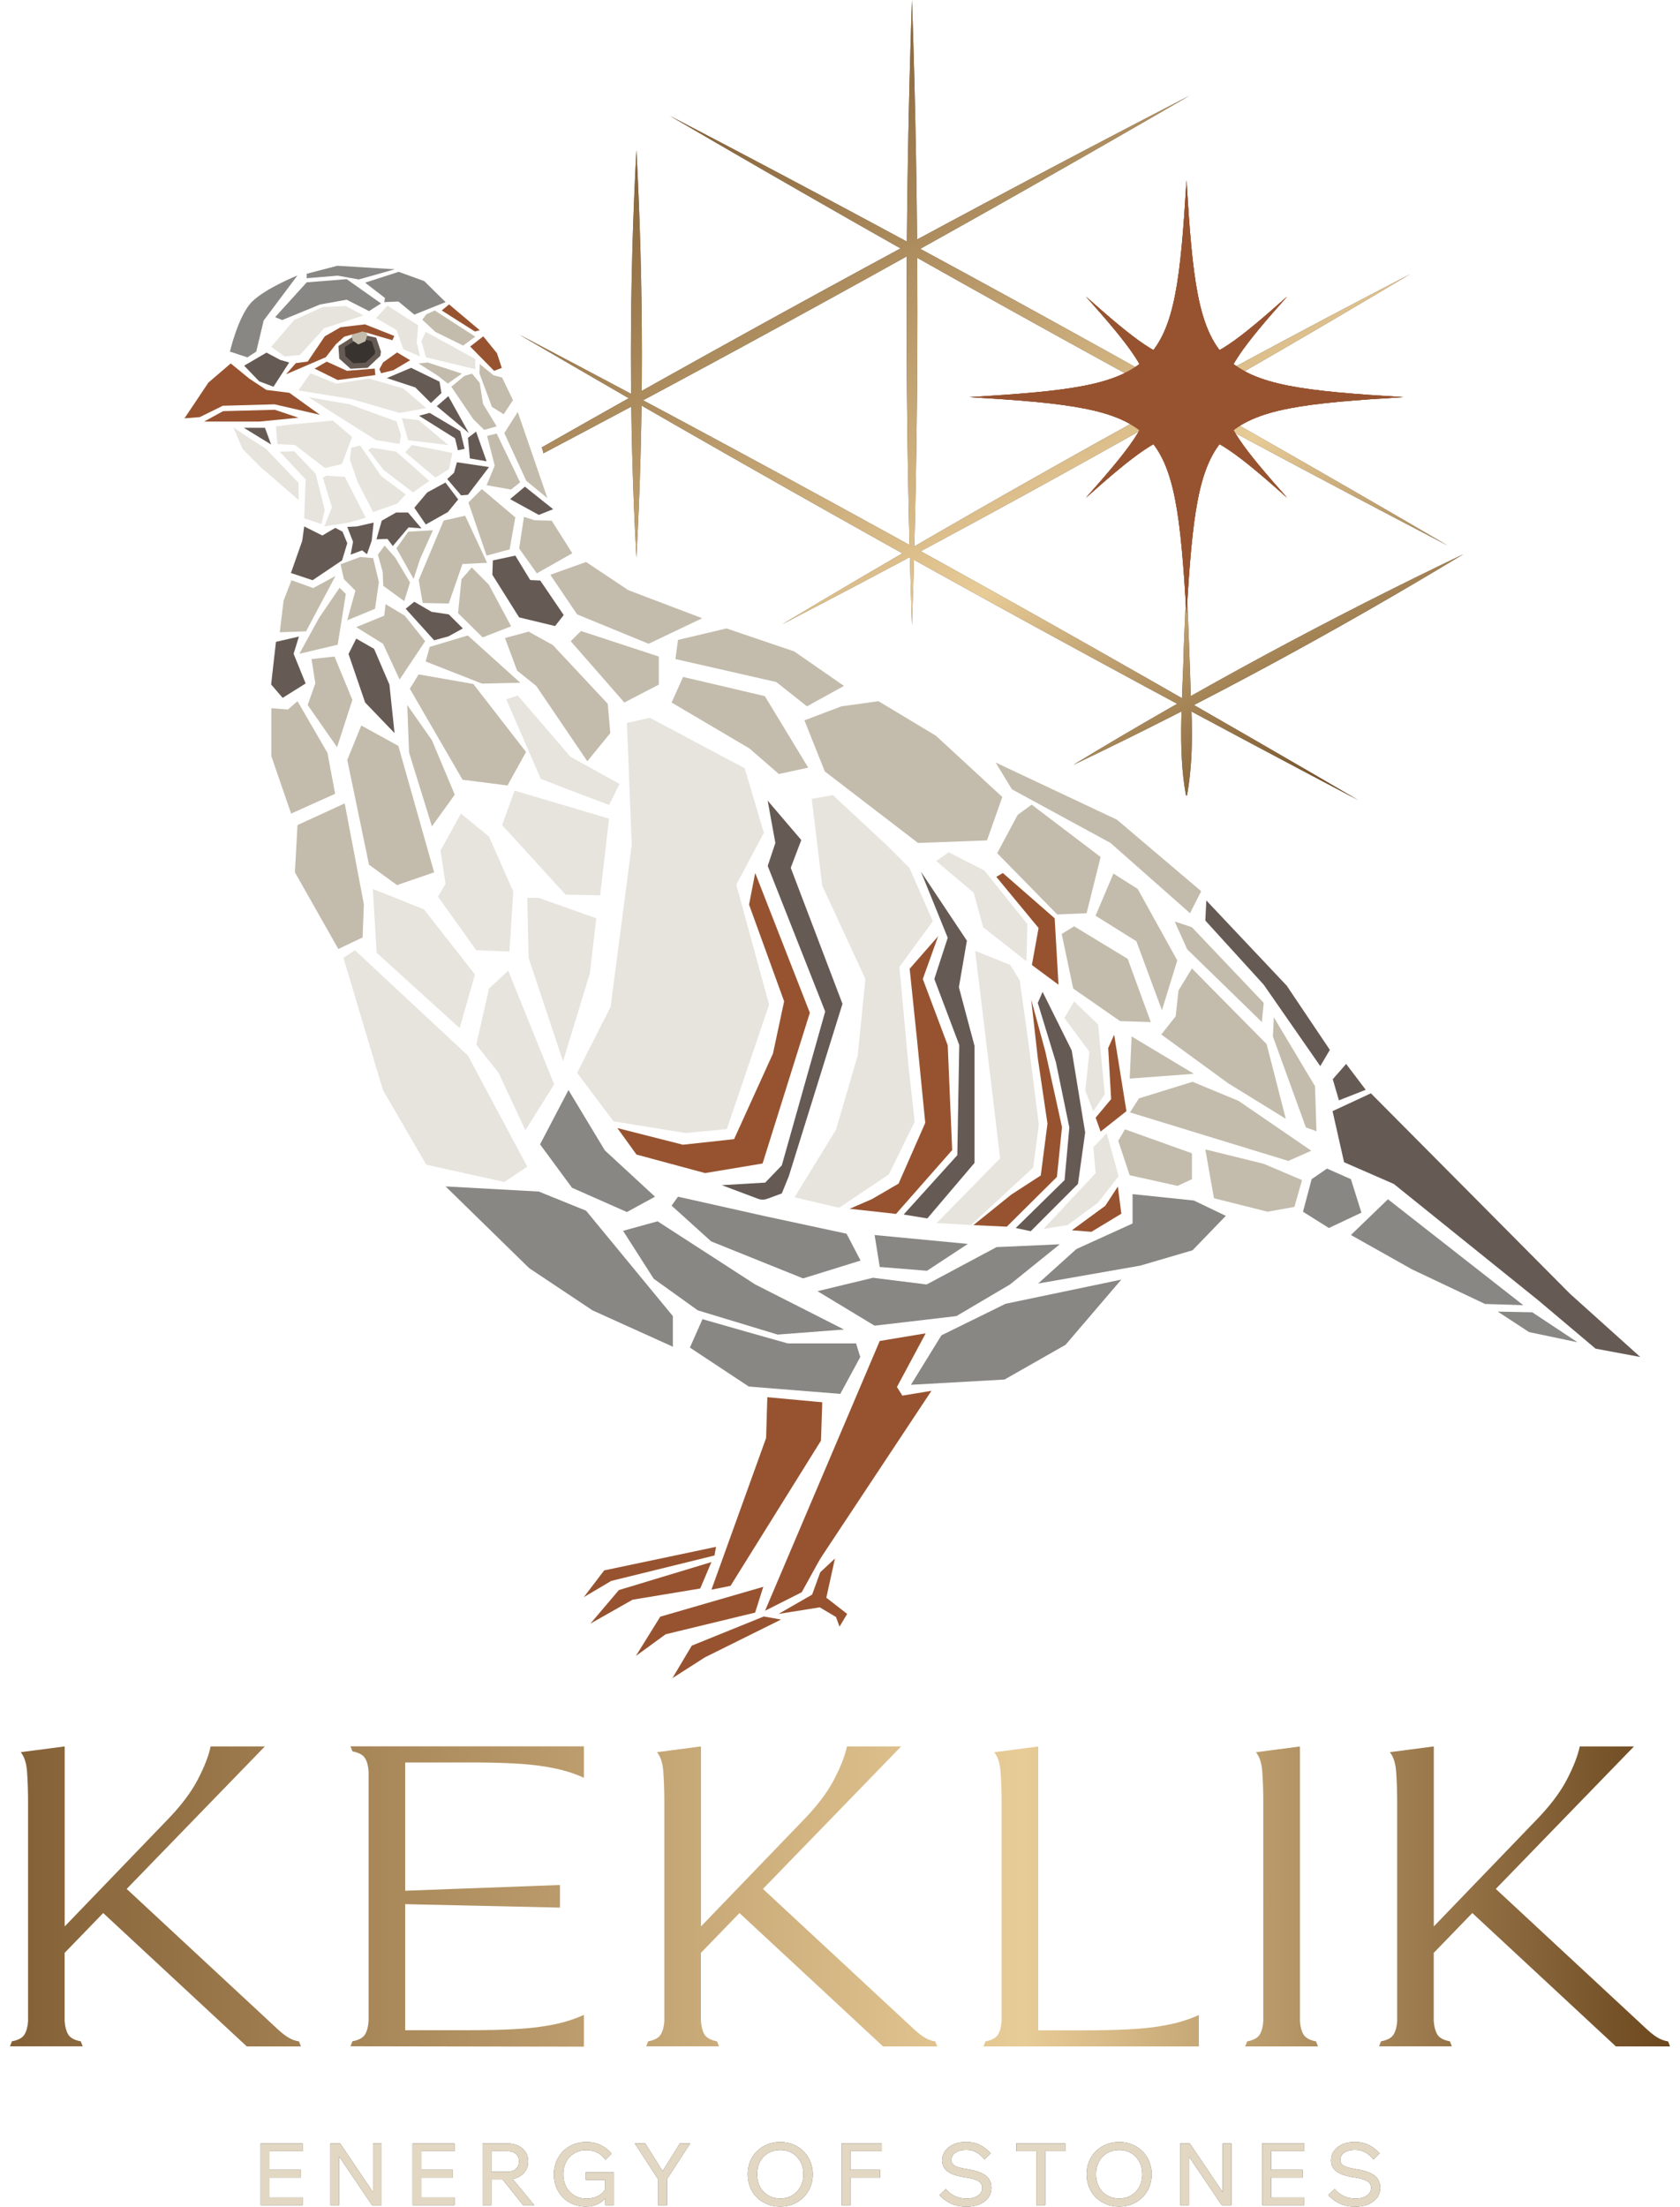 <svg width="134" height="176" viewBox="0 0 134 176" fill="none" xmlns="http://www.w3.org/2000/svg">
<path d="M24.137 175.88H20.786V170.951H24.137V171.565H21.495V175.266H24.137V175.88ZM24.007 173.673H21.43V173.058H24.007V173.673Z" fill="#38332F"/>
<path d="M27.054 175.88H26.359V170.951H27.123L29.97 175.166H29.75V170.951H30.445V175.88H29.68L26.824 171.665H27.054V175.88Z" fill="#38332F"/>
<path d="M36.253 175.88H32.902V170.951H36.253V171.565H33.611V175.266H36.253V175.88ZM36.118 173.673H33.541V173.058H36.118V173.673Z" fill="#38332F"/>
<path d="M39.194 175.88H38.485V170.951H40.438C40.773 170.951 41.067 171.011 41.322 171.131C41.577 171.251 41.772 171.42 41.916 171.635C42.061 171.85 42.131 172.1 42.131 172.384C42.131 172.669 42.061 172.929 41.916 173.143C41.772 173.358 41.577 173.528 41.322 173.648C41.067 173.768 40.773 173.828 40.438 173.828H39.13V173.213H40.438C40.738 173.213 40.972 173.138 41.142 172.994C41.312 172.849 41.397 172.644 41.397 172.384C41.397 172.125 41.312 171.93 41.142 171.785C40.972 171.64 40.738 171.565 40.438 171.565H39.194V175.88ZM42.615 175.88H41.727L39.899 173.583H40.718L42.615 175.88Z" fill="#38332F"/>
<path d="M48.948 175.88H48.279V175.176L48.364 175.206C48.199 175.456 47.974 175.646 47.685 175.786C47.395 175.925 47.075 175.99 46.721 175.99C46.366 175.99 46.022 175.925 45.712 175.801C45.402 175.676 45.133 175.496 44.903 175.261C44.673 175.031 44.493 174.757 44.368 174.442C44.244 174.127 44.179 173.783 44.179 173.413C44.179 173.044 44.244 172.704 44.373 172.395C44.503 172.08 44.683 171.81 44.913 171.575C45.143 171.341 45.417 171.161 45.732 171.036C46.047 170.906 46.386 170.841 46.756 170.841C47.19 170.841 47.58 170.926 47.924 171.091C48.269 171.261 48.554 171.486 48.778 171.77L48.289 172.255C48.124 172.015 47.914 171.825 47.655 171.69C47.395 171.55 47.1 171.486 46.756 171.486C46.411 171.486 46.092 171.57 45.812 171.735C45.532 171.905 45.312 172.13 45.158 172.419C45.003 172.709 44.923 173.039 44.923 173.413C44.923 173.788 45.003 174.117 45.163 174.412C45.322 174.707 45.542 174.937 45.822 175.106C46.102 175.276 46.426 175.356 46.786 175.356C47.145 175.356 47.465 175.276 47.74 175.121C48.019 174.966 48.214 174.752 48.334 174.487L48.274 174.747V173.853H46.721V173.254H48.948V175.88Z" fill="#38332F"/>
<path d="M53.203 175.88H52.484V173.793L50.631 170.951H51.465L52.939 173.308H52.759L54.232 170.951H55.051L53.198 173.798V175.88H53.203Z" fill="#38332F"/>
<path d="M62.233 175.99C61.858 175.99 61.508 175.925 61.194 175.796C60.879 175.666 60.605 175.486 60.37 175.256C60.135 175.026 59.955 174.752 59.83 174.437C59.706 174.122 59.641 173.783 59.641 173.413C59.641 173.044 59.706 172.704 59.83 172.395C59.955 172.08 60.135 171.81 60.37 171.575C60.605 171.346 60.879 171.161 61.194 171.036C61.508 170.906 61.853 170.841 62.233 170.841C62.612 170.841 62.947 170.906 63.261 171.036C63.576 171.166 63.851 171.346 64.085 171.575C64.32 171.805 64.5 172.08 64.63 172.395C64.76 172.709 64.825 173.049 64.825 173.413C64.825 173.778 64.76 174.122 64.63 174.437C64.5 174.752 64.32 175.026 64.085 175.256C63.851 175.486 63.576 175.671 63.261 175.796C62.947 175.925 62.602 175.99 62.233 175.99ZM62.233 175.346C62.597 175.346 62.917 175.261 63.191 175.096C63.466 174.932 63.686 174.702 63.841 174.412C64.001 174.122 64.081 173.788 64.081 173.408C64.081 173.029 64.001 172.699 63.841 172.409C63.681 172.12 63.466 171.89 63.191 171.725C62.917 171.56 62.597 171.476 62.233 171.476C61.868 171.476 61.553 171.56 61.274 171.725C60.994 171.89 60.774 172.12 60.62 172.409C60.465 172.699 60.385 173.034 60.385 173.408C60.385 173.783 60.465 174.117 60.62 174.412C60.774 174.702 60.994 174.932 61.274 175.096C61.553 175.261 61.873 175.346 62.233 175.346Z" fill="#38332F"/>
<path d="M67.826 175.88H67.117V170.951H70.328V171.565H67.826V175.88ZM70.198 173.673H67.756V173.058H70.198V173.673Z" fill="#38332F"/>
<path d="M74.942 175.071L75.437 174.587C75.572 174.741 75.722 174.881 75.896 174.996C76.071 175.111 76.256 175.201 76.461 175.261C76.66 175.321 76.875 175.351 77.1 175.351C77.35 175.351 77.564 175.316 77.749 175.246C77.934 175.176 78.079 175.076 78.189 174.951C78.294 174.821 78.349 174.671 78.349 174.502C78.349 174.277 78.249 174.097 78.054 173.967C77.854 173.837 77.51 173.733 77.02 173.663C76.576 173.598 76.216 173.508 75.941 173.388C75.667 173.268 75.467 173.118 75.342 172.943C75.217 172.769 75.152 172.554 75.152 172.304C75.152 172.015 75.232 171.76 75.397 171.54C75.562 171.32 75.781 171.146 76.066 171.021C76.351 170.896 76.675 170.836 77.04 170.836C77.469 170.836 77.844 170.916 78.169 171.081C78.493 171.245 78.778 171.465 79.023 171.745L78.528 172.229C78.344 171.995 78.134 171.81 77.894 171.67C77.654 171.53 77.375 171.465 77.045 171.465C76.715 171.465 76.426 171.54 76.211 171.685C75.996 171.83 75.886 172.03 75.886 172.279C75.886 172.409 75.926 172.519 76.006 172.609C76.086 172.699 76.221 172.774 76.406 172.839C76.591 172.899 76.84 172.958 77.145 173.008C77.604 173.078 77.974 173.173 78.259 173.303C78.543 173.428 78.748 173.593 78.878 173.788C79.008 173.982 79.073 174.217 79.073 174.487C79.073 174.791 78.988 175.056 78.823 175.281C78.653 175.505 78.423 175.68 78.124 175.81C77.824 175.935 77.48 176 77.09 176C76.63 176 76.221 175.92 75.861 175.755C75.502 175.59 75.197 175.366 74.938 175.081L74.942 175.071Z" fill="#38332F"/>
<path d="M84.971 171.57H81.061V170.951H84.971V171.57ZM83.368 175.88H82.659V171.5H83.368V175.88Z" fill="#38332F"/>
<path d="M89.266 175.99C88.892 175.99 88.542 175.925 88.228 175.796C87.913 175.666 87.638 175.486 87.403 175.256C87.169 175.026 86.989 174.752 86.864 174.437C86.739 174.122 86.674 173.783 86.674 173.413C86.674 173.044 86.739 172.704 86.864 172.395C86.989 172.08 87.169 171.81 87.403 171.575C87.638 171.346 87.913 171.161 88.228 171.036C88.542 170.906 88.887 170.841 89.266 170.841C89.646 170.841 89.981 170.906 90.295 171.036C90.61 171.166 90.884 171.346 91.119 171.575C91.354 171.805 91.534 172.08 91.663 172.395C91.793 172.709 91.858 173.049 91.858 173.413C91.858 173.778 91.793 174.122 91.663 174.437C91.534 174.752 91.354 175.026 91.119 175.256C90.884 175.486 90.61 175.671 90.295 175.796C89.981 175.925 89.636 175.99 89.266 175.99ZM89.266 175.346C89.631 175.346 89.951 175.261 90.225 175.096C90.5 174.932 90.72 174.702 90.874 174.412C91.034 174.122 91.114 173.788 91.114 173.408C91.114 173.029 91.034 172.699 90.874 172.409C90.715 172.12 90.5 171.89 90.225 171.725C89.951 171.56 89.631 171.476 89.266 171.476C88.902 171.476 88.587 171.56 88.307 171.725C88.028 171.89 87.808 172.12 87.653 172.409C87.498 172.699 87.418 173.034 87.418 173.408C87.418 173.783 87.498 174.117 87.653 174.412C87.808 174.702 88.028 174.932 88.307 175.096C88.587 175.261 88.907 175.346 89.266 175.346Z" fill="#38332F"/>
<path d="M94.829 175.88H94.135V170.951H94.899L97.746 175.166H97.526V170.951H98.221V175.88H97.456L94.6 171.665H94.829V175.88Z" fill="#38332F"/>
<path d="M104.029 175.88H100.678V170.951H104.029V171.565H101.387V175.266H104.029V175.88ZM103.899 173.673H101.322V173.058H103.899V173.673Z" fill="#38332F"/>
<path d="M105.957 175.071L106.451 174.587C106.586 174.741 106.736 174.881 106.911 174.996C107.085 175.111 107.27 175.201 107.475 175.261C107.675 175.321 107.889 175.351 108.114 175.351C108.364 175.351 108.579 175.316 108.763 175.246C108.948 175.176 109.093 175.076 109.203 174.951C109.308 174.821 109.363 174.671 109.363 174.502C109.363 174.277 109.263 174.097 109.068 173.967C108.868 173.837 108.524 173.733 108.034 173.663C107.59 173.598 107.23 173.508 106.955 173.388C106.681 173.268 106.481 173.118 106.356 172.943C106.231 172.769 106.166 172.554 106.166 172.304C106.166 172.015 106.246 171.76 106.411 171.54C106.576 171.32 106.796 171.146 107.08 171.021C107.365 170.896 107.69 170.836 108.054 170.836C108.484 170.836 108.858 170.916 109.183 171.081C109.507 171.245 109.792 171.465 110.037 171.745L109.542 172.229C109.358 171.995 109.148 171.81 108.908 171.67C108.668 171.53 108.389 171.465 108.059 171.465C107.73 171.465 107.44 171.54 107.225 171.685C107.01 171.83 106.901 172.03 106.901 172.279C106.901 172.409 106.94 172.519 107.02 172.609C107.1 172.699 107.235 172.774 107.42 172.839C107.605 172.899 107.854 172.958 108.159 173.008C108.619 173.078 108.988 173.173 109.273 173.303C109.557 173.428 109.762 173.593 109.892 173.788C110.022 173.982 110.087 174.217 110.087 174.487C110.087 174.791 110.002 175.056 109.837 175.281C109.667 175.505 109.438 175.68 109.138 175.81C108.838 175.935 108.494 176 108.104 176C107.645 176 107.235 175.92 106.876 175.755C106.516 175.59 106.211 175.366 105.952 175.081L105.957 175.071Z" fill="#38332F"/>
<path d="M24.137 175.88H20.786V170.951H24.137V171.565H21.495V175.266H24.137V175.88ZM24.007 173.673H21.43V173.058H24.007V173.673Z" fill="#E2D7C2"/>
<path d="M27.054 175.88H26.359V170.951H27.123L29.97 175.166H29.75V170.951H30.445V175.88H29.68L26.824 171.665H27.054V175.88Z" fill="#E2D7C2"/>
<path d="M36.253 175.88H32.902V170.951H36.253V171.565H33.611V175.266H36.253V175.88ZM36.118 173.673H33.541V173.058H36.118V173.673Z" fill="#E2D7C2"/>
<path d="M39.194 175.88H38.485V170.951H40.438C40.773 170.951 41.067 171.011 41.322 171.131C41.577 171.251 41.772 171.42 41.916 171.635C42.061 171.85 42.131 172.1 42.131 172.384C42.131 172.669 42.061 172.929 41.916 173.143C41.772 173.358 41.577 173.528 41.322 173.648C41.067 173.768 40.773 173.828 40.438 173.828H39.13V173.213H40.438C40.738 173.213 40.972 173.138 41.142 172.994C41.312 172.849 41.397 172.644 41.397 172.384C41.397 172.125 41.312 171.93 41.142 171.785C40.972 171.64 40.738 171.565 40.438 171.565H39.194V175.88ZM42.615 175.88H41.727L39.899 173.583H40.718L42.615 175.88Z" fill="#E2D7C2"/>
<path d="M48.948 175.88H48.279V175.176L48.364 175.206C48.199 175.456 47.974 175.646 47.685 175.786C47.395 175.925 47.075 175.99 46.721 175.99C46.366 175.99 46.022 175.925 45.712 175.801C45.402 175.676 45.133 175.496 44.903 175.261C44.673 175.031 44.493 174.757 44.368 174.442C44.244 174.127 44.179 173.783 44.179 173.413C44.179 173.044 44.244 172.704 44.373 172.395C44.503 172.08 44.683 171.81 44.913 171.575C45.143 171.341 45.417 171.161 45.732 171.036C46.047 170.906 46.386 170.841 46.756 170.841C47.19 170.841 47.58 170.926 47.924 171.091C48.269 171.261 48.554 171.486 48.778 171.77L48.289 172.255C48.124 172.015 47.914 171.825 47.655 171.69C47.395 171.55 47.1 171.486 46.756 171.486C46.411 171.486 46.092 171.57 45.812 171.735C45.532 171.905 45.312 172.13 45.158 172.419C45.003 172.709 44.923 173.039 44.923 173.413C44.923 173.788 45.003 174.117 45.163 174.412C45.322 174.707 45.542 174.937 45.822 175.106C46.102 175.276 46.426 175.356 46.786 175.356C47.145 175.356 47.465 175.276 47.74 175.121C48.019 174.966 48.214 174.752 48.334 174.487L48.274 174.747V173.853H46.721V173.254H48.948V175.88Z" fill="#E2D7C2"/>
<path d="M53.203 175.88H52.484V173.793L50.631 170.951H51.465L52.939 173.308H52.759L54.232 170.951H55.051L53.198 173.798V175.88H53.203Z" fill="#E2D7C2"/>
<path d="M62.233 175.99C61.858 175.99 61.508 175.925 61.194 175.796C60.879 175.666 60.605 175.486 60.37 175.256C60.135 175.026 59.955 174.752 59.83 174.437C59.706 174.122 59.641 173.783 59.641 173.413C59.641 173.044 59.706 172.704 59.83 172.395C59.955 172.08 60.135 171.81 60.37 171.575C60.605 171.346 60.879 171.161 61.194 171.036C61.508 170.906 61.853 170.841 62.233 170.841C62.612 170.841 62.947 170.906 63.261 171.036C63.576 171.166 63.851 171.346 64.085 171.575C64.32 171.805 64.5 172.08 64.63 172.395C64.76 172.709 64.825 173.049 64.825 173.413C64.825 173.778 64.76 174.122 64.63 174.437C64.5 174.752 64.32 175.026 64.085 175.256C63.851 175.486 63.576 175.671 63.261 175.796C62.947 175.925 62.602 175.99 62.233 175.99ZM62.233 175.346C62.597 175.346 62.917 175.261 63.191 175.096C63.466 174.932 63.686 174.702 63.841 174.412C64.001 174.122 64.081 173.788 64.081 173.408C64.081 173.029 64.001 172.699 63.841 172.409C63.681 172.12 63.466 171.89 63.191 171.725C62.917 171.56 62.597 171.476 62.233 171.476C61.868 171.476 61.553 171.56 61.274 171.725C60.994 171.89 60.774 172.12 60.62 172.409C60.465 172.699 60.385 173.034 60.385 173.408C60.385 173.783 60.465 174.117 60.62 174.412C60.774 174.702 60.994 174.932 61.274 175.096C61.553 175.261 61.873 175.346 62.233 175.346Z" fill="#E2D7C2"/>
<path d="M67.826 175.88H67.117V170.951H70.328V171.565H67.826V175.88ZM70.198 173.673H67.756V173.058H70.198V173.673Z" fill="#E2D7C2"/>
<path d="M74.942 175.071L75.437 174.587C75.572 174.741 75.722 174.881 75.896 174.996C76.071 175.111 76.256 175.201 76.461 175.261C76.66 175.321 76.875 175.351 77.1 175.351C77.35 175.351 77.564 175.316 77.749 175.246C77.934 175.176 78.079 175.076 78.189 174.951C78.294 174.821 78.349 174.671 78.349 174.502C78.349 174.277 78.249 174.097 78.054 173.967C77.854 173.837 77.51 173.733 77.02 173.663C76.576 173.598 76.216 173.508 75.941 173.388C75.667 173.268 75.467 173.118 75.342 172.943C75.217 172.769 75.152 172.554 75.152 172.304C75.152 172.015 75.232 171.76 75.397 171.54C75.562 171.32 75.781 171.146 76.066 171.021C76.351 170.896 76.675 170.836 77.04 170.836C77.469 170.836 77.844 170.916 78.169 171.081C78.493 171.245 78.778 171.465 79.023 171.745L78.528 172.229C78.344 171.995 78.134 171.81 77.894 171.67C77.654 171.53 77.375 171.465 77.045 171.465C76.715 171.465 76.426 171.54 76.211 171.685C75.996 171.83 75.886 172.03 75.886 172.279C75.886 172.409 75.926 172.519 76.006 172.609C76.086 172.699 76.221 172.774 76.406 172.839C76.591 172.899 76.84 172.958 77.145 173.008C77.604 173.078 77.974 173.173 78.259 173.303C78.543 173.428 78.748 173.593 78.878 173.788C79.008 173.982 79.073 174.217 79.073 174.487C79.073 174.791 78.988 175.056 78.823 175.281C78.653 175.505 78.423 175.68 78.124 175.81C77.824 175.935 77.48 176 77.09 176C76.63 176 76.221 175.92 75.861 175.755C75.502 175.59 75.197 175.366 74.938 175.081L74.942 175.071Z" fill="#E2D7C2"/>
<path d="M84.971 171.57H81.061V170.951H84.971V171.57ZM83.368 175.88H82.659V171.5H83.368V175.88Z" fill="#E2D7C2"/>
<path d="M89.266 175.99C88.892 175.99 88.542 175.925 88.228 175.796C87.913 175.666 87.638 175.486 87.403 175.256C87.169 175.026 86.989 174.752 86.864 174.437C86.739 174.122 86.674 173.783 86.674 173.413C86.674 173.044 86.739 172.704 86.864 172.395C86.989 172.08 87.169 171.81 87.403 171.575C87.638 171.346 87.913 171.161 88.228 171.036C88.542 170.906 88.887 170.841 89.266 170.841C89.646 170.841 89.981 170.906 90.295 171.036C90.61 171.166 90.884 171.346 91.119 171.575C91.354 171.805 91.534 172.08 91.663 172.395C91.793 172.709 91.858 173.049 91.858 173.413C91.858 173.778 91.793 174.122 91.663 174.437C91.534 174.752 91.354 175.026 91.119 175.256C90.884 175.486 90.61 175.671 90.295 175.796C89.981 175.925 89.636 175.99 89.266 175.99ZM89.266 175.346C89.631 175.346 89.951 175.261 90.225 175.096C90.5 174.932 90.72 174.702 90.874 174.412C91.034 174.122 91.114 173.788 91.114 173.408C91.114 173.029 91.034 172.699 90.874 172.409C90.715 172.12 90.5 171.89 90.225 171.725C89.951 171.56 89.631 171.476 89.266 171.476C88.902 171.476 88.587 171.56 88.307 171.725C88.028 171.89 87.808 172.12 87.653 172.409C87.498 172.699 87.418 173.034 87.418 173.408C87.418 173.783 87.498 174.117 87.653 174.412C87.808 174.702 88.028 174.932 88.307 175.096C88.587 175.261 88.907 175.346 89.266 175.346Z" fill="#E2D7C2"/>
<path d="M94.829 175.88H94.135V170.951H94.899L97.746 175.166H97.526V170.951H98.221V175.88H97.456L94.6 171.665H94.829V175.88Z" fill="#E2D7C2"/>
<path d="M104.029 175.88H100.678V170.951H104.029V171.565H101.387V175.266H104.029V175.88ZM103.899 173.673H101.322V173.058H103.899V173.673Z" fill="#E2D7C2"/>
<path d="M105.957 175.071L106.451 174.587C106.586 174.741 106.736 174.881 106.911 174.996C107.085 175.111 107.27 175.201 107.475 175.261C107.675 175.321 107.889 175.351 108.114 175.351C108.364 175.351 108.579 175.316 108.763 175.246C108.948 175.176 109.093 175.076 109.203 174.951C109.308 174.821 109.363 174.671 109.363 174.502C109.363 174.277 109.263 174.097 109.068 173.967C108.868 173.837 108.524 173.733 108.034 173.663C107.59 173.598 107.23 173.508 106.955 173.388C106.681 173.268 106.481 173.118 106.356 172.943C106.231 172.769 106.166 172.554 106.166 172.304C106.166 172.015 106.246 171.76 106.411 171.54C106.576 171.32 106.796 171.146 107.08 171.021C107.365 170.896 107.69 170.836 108.054 170.836C108.484 170.836 108.858 170.916 109.183 171.081C109.507 171.245 109.792 171.465 110.037 171.745L109.542 172.229C109.358 171.995 109.148 171.81 108.908 171.67C108.668 171.53 108.389 171.465 108.059 171.465C107.73 171.465 107.44 171.54 107.225 171.685C107.01 171.83 106.901 172.03 106.901 172.279C106.901 172.409 106.94 172.519 107.02 172.609C107.1 172.699 107.235 172.774 107.42 172.839C107.605 172.899 107.854 172.958 108.159 173.008C108.619 173.078 108.988 173.173 109.273 173.303C109.557 173.428 109.762 173.593 109.892 173.788C110.022 173.982 110.087 174.217 110.087 174.487C110.087 174.791 110.002 175.056 109.837 175.281C109.667 175.505 109.438 175.68 109.138 175.81C108.838 175.935 108.494 176 108.104 176C107.645 176 107.235 175.92 106.876 175.755C106.516 175.59 106.211 175.366 105.952 175.081L105.957 175.071Z" fill="#E2D7C2"/>
<path d="M28.113 162.805C28.632 162.705 28.972 162.516 29.127 162.241C29.282 161.966 29.372 161.617 29.402 161.187V141.3C29.377 140.871 29.287 140.521 29.127 140.247C28.972 139.972 28.632 139.782 28.113 139.682L27.958 139.283H46.572V141.79C46.182 141.605 45.733 141.44 45.228 141.285C44.724 141.131 44.119 141.001 43.415 140.886C42.716 140.776 41.877 140.691 40.903 140.641C39.929 140.591 38.781 140.566 37.457 140.566H32.318V150.799L44.664 150.34V152.143L32.318 151.868V161.921H37.457C38.781 161.921 39.929 161.896 40.903 161.846C41.877 161.796 42.716 161.717 43.415 161.602C44.114 161.492 44.719 161.357 45.228 161.202C45.737 161.047 46.182 160.883 46.572 160.698V163.235L27.958 163.205L28.113 162.805ZM99.325 163.215H105.128L104.973 162.815C104.454 162.715 104.119 162.526 103.96 162.251C103.805 161.976 103.71 161.627 103.685 161.197V139.293L100.179 139.752C100.464 140.102 100.633 140.621 100.683 141.325C100.733 142.03 100.763 142.839 100.763 143.753V161.197C100.738 161.627 100.648 161.976 100.489 162.251C100.334 162.526 99.994 162.715 99.475 162.815L99.32 163.215H99.325ZM19.678 163.215H24.003L23.848 162.815C23.588 162.775 23.334 162.69 23.089 162.556C22.844 162.426 22.535 162.196 22.175 161.866L10.104 150.654L21.126 139.288H16.801C16.646 140.042 16.297 140.936 15.752 141.975C15.208 143.013 14.364 144.112 13.22 145.276L5.16 153.646V139.288L1.654 139.747C1.939 140.097 2.108 140.616 2.158 141.32C2.208 142.025 2.238 142.834 2.238 143.748V161.192C2.213 161.622 2.123 161.971 1.964 162.246C1.809 162.521 1.469 162.71 0.95 162.81L0.795 163.21H6.598L6.443 162.81C5.924 162.71 5.584 162.521 5.43 162.246C5.275 161.971 5.185 161.622 5.155 161.192V155.754L8.231 152.577L19.678 163.21V163.215ZM70.429 163.215H74.754L74.599 162.815C74.339 162.775 74.084 162.69 73.84 162.556C73.595 162.426 73.285 162.196 72.926 161.866L60.855 150.654L71.877 139.288H67.552C67.397 140.042 67.048 140.936 66.503 141.975C65.959 143.013 65.115 144.112 63.971 145.276L55.911 153.646V139.288L52.405 139.747C52.689 140.097 52.859 140.616 52.909 141.32C52.959 142.025 52.989 142.834 52.989 143.748V161.192C52.964 161.622 52.874 161.971 52.714 162.246C52.559 162.521 52.22 162.71 51.7 162.81L51.546 163.21H57.349L57.194 162.81C56.675 162.71 56.335 162.521 56.18 162.246C56.026 161.971 55.936 161.622 55.906 161.192V155.754L58.982 152.577L70.429 163.21V163.215ZM128.88 163.215H133.205L133.051 162.815C132.791 162.775 132.536 162.69 132.291 162.556C132.047 162.426 131.737 162.196 131.378 161.866L119.307 150.654L130.329 139.288H126.004C125.849 140.042 125.499 140.936 124.955 141.975C124.411 143.013 123.567 144.112 122.423 145.276L114.362 153.646V139.288L110.856 139.747C111.141 140.097 111.311 140.616 111.361 141.32C111.411 142.025 111.441 142.834 111.441 143.748V161.192C111.416 161.622 111.326 161.971 111.166 162.246C111.011 162.521 110.672 162.71 110.152 162.81L109.997 163.21H115.801L115.646 162.81C115.126 162.71 114.787 162.521 114.632 162.246C114.477 161.971 114.387 161.622 114.357 161.192V155.754L117.434 152.577L128.88 163.21V163.215ZM95.624 163.215V160.708C95.235 160.893 94.785 161.057 94.281 161.212C93.776 161.367 93.172 161.497 92.468 161.612C91.769 161.727 90.93 161.806 89.956 161.856C88.982 161.906 87.833 161.931 86.51 161.931H82.809V139.293L79.303 139.752C79.588 140.102 79.758 140.621 79.808 141.325C79.858 142.03 79.888 142.839 79.888 143.753V161.197C79.863 161.627 79.773 161.976 79.613 162.251C79.458 162.526 79.118 162.715 78.599 162.815L78.444 163.215H95.619H95.624Z" fill="url(#paint0_linear_96_2136)"/>
<path d="M94.68 47.514C94.775 49.502 94.925 53.492 94.98 55.475C95.124 58.137 95.149 60.794 94.68 63.436H94.595C93.891 59.62 94.355 55.355 94.425 51.49L94.595 47.51H94.68V47.514Z" fill="#665A54"/>
<path d="M72.74 0C73.315 16.556 73.315 33.321 72.74 49.877C72.166 33.321 72.171 16.556 72.74 0Z" fill="#665A54"/>
<path d="M50.761 11.966C51.335 22.773 51.355 33.661 50.761 44.473C50.167 33.666 50.187 22.773 50.761 11.966Z" fill="#665A54"/>
<path d="M53.403 9.224C74.284 20.107 95.124 31.613 115.45 43.499C94.57 32.622 73.729 21.105 53.403 9.224Z" fill="#665A54"/>
<path d="M41.407 26.684C63.896 38.505 86.365 50.965 108.299 63.795C85.805 51.974 63.342 39.509 41.407 26.684Z" fill="#665A54"/>
<path d="M94.885 7.626C77.545 16.591 60.23 25.995 43.21 35.684C43.265 35.833 43.31 35.993 43.345 36.153C60.695 26.999 77.969 17.445 94.885 7.626Z" fill="#665A54"/>
<path d="M112.464 21.87C96.113 31.638 79.293 41.022 62.382 49.792C78.728 40.018 95.559 30.639 112.464 21.87Z" fill="#665A54"/>
<path d="M116.718 44.203C106.64 50.301 96.227 55.945 85.59 61.014C95.658 54.901 106.096 49.287 116.718 44.203Z" fill="#665A54"/>
<path d="M94.68 47.514C94.775 49.502 94.925 53.492 94.98 55.475C95.124 58.137 95.149 60.794 94.68 63.436H94.595C93.891 59.62 94.355 55.355 94.425 51.49L94.595 47.51H94.68V47.514Z" fill="url(#paint1_linear_96_2136)"/>
<path d="M72.74 0C73.315 16.556 73.315 33.321 72.74 49.877C72.166 33.321 72.171 16.556 72.74 0Z" fill="url(#paint2_linear_96_2136)"/>
<path d="M50.761 11.966C51.335 22.773 51.355 33.661 50.761 44.473C50.167 33.666 50.187 22.773 50.761 11.966Z" fill="url(#paint3_linear_96_2136)"/>
<path d="M53.403 9.224C74.284 20.107 95.124 31.613 115.45 43.499C94.57 32.622 73.729 21.105 53.403 9.224Z" fill="url(#paint4_linear_96_2136)"/>
<path d="M41.407 26.684C63.896 38.505 86.365 50.965 108.299 63.795C85.805 51.974 63.342 39.509 41.407 26.684Z" fill="url(#paint5_linear_96_2136)"/>
<path d="M94.885 7.626C77.545 16.591 60.23 25.995 43.21 35.684C43.265 35.833 43.31 35.993 43.345 36.153C60.695 26.999 77.969 17.445 94.885 7.626Z" fill="url(#paint6_linear_96_2136)"/>
<path d="M112.464 21.87C96.113 31.638 79.293 41.022 62.382 49.792C78.728 40.018 95.559 30.639 112.464 21.87Z" fill="url(#paint7_linear_96_2136)"/>
<path d="M116.718 44.203C106.64 50.301 96.227 55.945 85.59 61.014C95.658 54.901 106.096 49.287 116.718 44.203Z" fill="url(#paint8_linear_96_2136)"/>
<path d="M27.059 28.602L26.994 27.593L27.713 27.139L28.537 26.605L30.006 26.934L30.385 28.048L30.34 28.377L29.321 29.336L27.958 29.411L27.059 28.602Z" fill="#665A54"/>
<path d="M27.549 28.402L27.498 27.683L28.013 27.359L28.602 26.979L29.646 27.214L29.916 28.003L29.886 28.238L29.162 28.922L28.188 28.977L27.549 28.402Z" fill="#38332F"/>
<path d="M31.674 28.108L30.555 28.907L30.261 29.446L30.396 29.766L31.374 29.526L32.718 28.732L31.674 28.108Z" fill="#975330"/>
<path d="M29.307 26.669L29.072 26.355L28.348 26.365L28.038 26.784L28.138 27.169L28.582 27.473L29.147 27.219" fill="#C3BCAC"/>
<path d="M18.405 28.986L16.622 30.514L14.714 33.366L15.938 33.266L17.771 32.362L21.896 32.247L25.522 33.086L23.08 31.328L21.247 31.099L19.868 30.185L18.405 28.986Z" fill="#975330"/>
<path d="M16.277 33.621H20.707L23.804 33.316L21.921 32.682L17.796 32.792L16.277 33.621Z" fill="#975330"/>
<path d="M19.449 34.12H21.132L21.626 35.454L19.449 34.12Z" fill="#665A54"/>
<path d="M30.855 30.155L32.788 29.336L35.056 30.439L35.21 31.348L34.371 32.142L33.123 30.899L30.855 30.155Z" fill="#665A54"/>
<path d="M35.76 31.598L34.841 32.397L37.398 34.539L35.76 31.598Z" fill="#665A54"/>
<path d="M34.266 32.931L33.427 33.161L36.294 34.959L36.524 35.913L37.058 35.798L36.713 34.385L34.266 32.931Z" fill="#665A54"/>
<path d="M34.077 39.274L33.048 40.498L33.962 41.831L35.72 40.842L36.549 39.834L35.53 38.485L34.077 39.274Z" fill="#665A54"/>
<path d="M36.444 36.867L36.214 37.706L35.67 38.205L36.779 39.509L37.323 39.464L39.006 37.251L36.444 36.867Z" fill="#665A54"/>
<path d="M37.324 34.919L37.478 36.562L38.812 36.792L37.973 34.425L37.324 34.919Z" fill="#665A54"/>
<path d="M32.548 40.877H31.595L30.451 41.526L30.026 43.015L30.905 42.98L31.33 43.549L32.588 42.061L33.617 42.141L32.548 40.877Z" fill="#665A54"/>
<path d="M24.263 41.986L25.712 42.71L26.745 42.101L27.32 42.405L27.699 43.324L27.285 44.693L24.933 46.276L23.205 45.702L24.108 43.13L24.263 41.986Z" fill="#665A54"/>
<path d="M29.802 41.681L28.463 41.986L27.699 42.026L28.159 43.209L27.969 44.238L28.883 43.894L29.267 44.203L29.647 43.13L29.802 41.681Z" fill="#665A54"/>
<path d="M41.868 38.815L44.12 40.612L42.976 41.067L40.684 39.808L41.868 38.815Z" fill="#665A54"/>
<path d="M35.77 50.755L36.919 50.121L35.795 49.002L34.422 48.798L33.043 47.994L32.359 48.553L34.626 51.065L35.77 50.755Z" fill="#665A54"/>
<path d="M23.843 50.77L22.011 51.19L21.626 54.591L22.545 55.66L24.378 54.511L23.419 52.144L23.843 50.77Z" fill="#665A54"/>
<path d="M41.104 44.313L39.311 44.698L39.271 45.842L41.408 49.243L44.275 49.932L44.964 49.053L43.092 46.301L42.288 46.261L41.104 44.313Z" fill="#665A54"/>
<path d="M28.414 50.935L27.799 52.159L29.123 56.029L31.47 58.471L31.061 54.601L29.837 51.749L28.414 50.935Z" fill="#665A54"/>
<path d="M22.351 28.706L21.257 28.122L19.474 29.166L20.673 30.414L21.816 30.844L23.065 28.911L22.351 28.706Z" fill="#665A54"/>
<path d="M23.599 28.961L24.543 28.836L25.907 26.823L27.165 26.099L29.113 25.87L31.45 26.794L31.3 27.138L28.923 26.439L27.455 26.854L26.79 27.458L25.991 28.487L22.81 29.855L23.599 28.961Z" fill="#975330"/>
<path d="M25.092 29.401L26.061 28.842L27.674 29.576L29.887 29.396L29.937 29.915L26.935 30.31L25.092 29.401Z" fill="#975330"/>
<path d="M73.835 106.341L70.169 106.951L61.02 128.47L63.946 126.992L72.306 111.84L71.542 110.621L73.835 106.341Z" fill="#975330"/>
<path d="M72.002 111.305L74.294 110.926L63.517 127.197L72.002 111.305Z" fill="#975330"/>
<path d="M65.584 111.84L61.204 111.436L61.105 114.692L56.745 126.788L58.268 126.483L65.484 114.897L65.584 111.84Z" fill="#975330"/>
<path d="M34.905 29.955L35.719 30.59L36.838 29.801L34.116 28.912L33.377 28.986L34.905 29.955Z" fill="#C3BCAC"/>
<path d="M34.011 25.066L33.682 25.501L34.725 26.47L36.943 27.563L37.907 26.849L34.675 24.762L34.011 25.066Z" fill="#C3BCAC"/>
<path d="M35.819 24.277L35.234 24.761L37.876 26.439L38.266 26.339L35.819 24.277Z" fill="#975330"/>
<path d="M38.546 26.824L37.502 27.638L39.41 29.576L40.025 29.346L39.64 28.172L38.546 26.824Z" fill="#975330"/>
<path d="M38.267 29.037L38.242 29.776L39.236 32.453L40.175 33.037L40.914 31.918L40.05 30.11L39.36 29.931L38.267 29.037Z" fill="#C3BCAC"/>
<path d="M37.652 29.801L37.043 29.981L35.999 30.845L37.757 33.441L38.621 34.285L39.615 34.006L38.521 32.198L38.266 30.54L37.652 29.801Z" fill="#C3BCAC"/>
<path d="M41.297 32.857L40.224 34.54L41.982 38.356L43.665 39.734L41.297 32.857Z" fill="#C3BCAC"/>
<path d="M39.615 34.575L38.85 34.77L39.46 37.137L38.81 38.7L40.758 39.045L41.487 38.47L39.615 34.575Z" fill="#C3BCAC"/>
<path d="M38.431 39.005L37.362 40.079L38.81 44.314L40.648 43.819L41.102 41.262L38.431 39.005Z" fill="#C3BCAC"/>
<path d="M22.62 47.904L22.315 50.426L24.413 50.352L26.755 45.942L24.982 46.901L23.249 46.276L22.62 47.904Z" fill="#C3BCAC"/>
<path d="M41.792 41.222L41.408 43.745L42.821 45.727L45.648 44.124L44.005 41.527L42.631 41.492L41.792 41.222Z" fill="#C3BCAC"/>
<path d="M37.631 45.258L36.807 46.202L36.533 48.898L38.495 50.836L40.768 49.952L38.99 46.631L37.631 45.258Z" fill="#C3BCAC"/>
<path d="M34.53 42.291L32.562 42.406L31.619 43.729L32.992 46.176L33.501 44.598L34.53 42.291Z" fill="#C3BCAC"/>
<path d="M28.727 44.428L27.164 45.003L27.428 46.186L28.347 47.105L27.698 49.473L29.915 48.554L30.22 46.416L29.761 44.508L28.727 44.428Z" fill="#C3BCAC"/>
<path d="M30.141 44.239L30.525 45.612L30.565 46.721L32.243 47.944L32.703 46.456L31.519 44.468L30.675 43.514L30.141 44.239Z" fill="#C3BCAC"/>
<path d="M25.446 49.283L23.878 52.144L26.934 51.42L27.584 47.37L27.089 46.876L25.446 49.283Z" fill="#C3BCAC"/>
<path d="M46.746 44.823L43.894 45.842L46.032 49.003L51.735 51.345L56.01 49.308L50.107 47.065L46.746 44.823Z" fill="#C3BCAC"/>
<path d="M30.55 51.346L31.874 54.197L33.911 51.141L32.283 49.103L30.755 48.184L30.65 49.103L28.413 50.017L30.55 51.346Z" fill="#C3BCAC"/>
<path d="M25.151 54.502L24.542 56.23L26.884 59.591L28.108 55.825L26.68 52.364L24.847 52.564L25.151 54.502Z" fill="#C3BCAC"/>
<path d="M23.729 55.925L22.965 56.589L21.641 56.484V60.305L23.219 64.89L26.73 63.311L26.121 60.05L23.729 55.925Z" fill="#C3BCAC"/>
<path d="M36.887 44.983L38.85 44.888L37.102 41.133L35.389 41.517L33.397 46.262L33.716 48.094L35.794 48.134L36.887 44.983Z" fill="#C3BCAC"/>
<path d="M33.951 52.759L38.446 54.522L41.497 54.452L37.312 50.681L34.271 51.595L33.951 52.759Z" fill="#C3BCAC"/>
<path d="M33.392 53.788L32.688 54.931L36.893 62.188L40.479 62.648L41.957 59.976L37.752 54.552L33.392 53.788Z" fill="#C3BCAC"/>
<path d="M28.817 57.863L27.699 60.61L29.432 68.965L31.669 70.593L34.626 69.574L31.774 59.491L28.817 57.863Z" fill="#C3BCAC"/>
<path d="M27.494 64.076L23.728 65.804L23.523 69.574L26.984 75.687L28.922 74.768L29.022 72.121L27.494 64.076Z" fill="#C3BCAC"/>
<path d="M32.483 56.23L32.628 60.02L34.451 65.908L36.273 63.381L34.451 59.036L32.483 56.23Z" fill="#C3BCAC"/>
<path d="M46.337 50.327L45.523 51.141L49.797 56.03L52.549 54.602V52.364L46.337 50.327Z" fill="#C3BCAC"/>
<path d="M57.948 50.122L54.078 51.036L53.873 52.564L61.919 54.397L64.366 56.335L67.317 54.706L63.347 51.955L57.948 50.122Z" fill="#C3BCAC"/>
<path d="M40.279 50.886L41.243 53.483L42.771 54.707L46.846 60.715L48.679 58.472L48.474 56.13L44.094 51.446L42.162 50.377L40.279 50.886Z" fill="#C3BCAC"/>
<path d="M90.844 87.603L90.13 88.722L102.761 92.592L104.593 91.778L98.79 87.803L95.12 86.28L90.844 87.603Z" fill="#C3BCAC"/>
<path d="M90.26 82.664L90.106 86.025L95.225 85.641L90.26 82.664Z" fill="#C3BCAC"/>
<path d="M96.828 95.569L101.108 96.643L103.245 96.258L103.855 94.121L100.798 92.822L96.139 91.674L96.828 95.569Z" fill="#C3BCAC"/>
<path d="M84.682 74.489L85.601 78.844L89.341 81.441L91.788 81.516L89.951 76.476L85.675 73.879L84.682 74.489Z" fill="#C3BCAC"/>
<path d="M93.772 81.056L92.628 82.509L97.972 86.404L102.556 89.231L101.028 83.273L95.07 77.24L94.001 78.993L93.772 81.056Z" fill="#C3BCAC"/>
<path d="M89.726 90.07L89.192 90.989L90.106 93.736L93.926 94.58L95.07 94.046V91.983L89.726 90.07Z" fill="#C3BCAC"/>
<path d="M54.482 53.992L53.568 56.03L59.781 59.696L62.123 61.733L64.465 61.224L61.004 55.52L54.482 53.992Z" fill="#C3BCAC"/>
<path d="M65.789 61.529L73.225 67.232L78.724 67.027L79.947 63.566L74.648 58.677L70.069 55.925L67.112 56.335L64.161 57.453L65.789 61.529Z" fill="#C3BCAC"/>
<path d="M81.171 64.989L79.538 68.046L84.327 72.935L86.669 72.835L87.788 68.35L82.289 64.175L81.171 64.989Z" fill="#C3BCAC"/>
<path d="M87.384 73.035L90.641 75.073L92.678 80.576L93.902 76.601L90.745 70.897L88.808 69.674L87.384 73.035Z" fill="#C3BCAC"/>
<path d="M80.712 62.952L88.577 67.232L94.92 72.835L95.809 71.078L89.087 65.374L79.413 60.815L80.712 62.952Z" fill="#C3BCAC"/>
<path d="M94.69 75.712L100.648 81.515L100.798 79.987L95.07 73.954L93.696 73.495L94.69 75.712Z" fill="#C3BCAC"/>
<path d="M96.139 73.42L100.798 78.539L105.308 85.031L106.072 83.733L102.631 78.614L96.219 71.817L96.139 73.42Z" fill="#665A54"/>
<path d="M101.603 81.135L101.528 82.664L104.16 89.92L105.004 90.225L104.889 86.634L101.603 81.135Z" fill="#C3BCAC"/>
<path d="M19.733 28.502L20.437 28.043L21.032 25.561L23.724 21.97C23.724 21.97 21.241 22.964 20.133 24.032C19.024 25.101 18.34 28.043 18.34 28.043L19.733 28.502Z" fill="#898784"/>
<path d="M21.945 25.296L22.505 25.526L25.521 24.287L27.649 23.902L29.432 24.811L30.395 24.202L27.649 22.264L24.462 22.519L21.945 25.296Z" fill="#898784"/>
<path d="M24.462 22.19L26.934 21.985L28.618 22.29L31.494 21.476L26.91 21.196L24.462 21.835V22.19Z" fill="#898784"/>
<path d="M33.837 22.419L31.799 21.68L29.122 22.544L30.705 23.768L30.65 24.097L31.774 24.047L33.047 25.091L35.54 24.097L33.837 22.419Z" fill="#898784"/>
<path d="M105.843 93.202L104.619 94.046L103.93 96.643L105.993 97.941L108.59 96.718L107.751 94.046L105.843 93.202Z" fill="#898784"/>
<path d="M45.343 86.939L43.076 91.269L45.623 94.73L50.003 96.668L52.245 95.444L48.245 91.753L45.343 86.939Z" fill="#898784"/>
<path d="M35.541 94.625L42.213 101.147L47.257 104.508L53.669 107.41V104.968L46.747 96.562L42.977 95.034L35.541 94.625Z" fill="#898784"/>
<path d="M49.698 98.166L52.14 101.987L55.656 104.509L62.024 106.441L67.318 106.037L60.241 102.446L52.45 97.407L49.698 98.166Z" fill="#898784"/>
<path d="M84.532 99.24L79.488 99.464L73.909 102.446L69.634 101.911L65.205 102.98L69.759 105.732L76.282 104.968L80.557 102.446L84.532 99.24Z" fill="#898784"/>
<path d="M90.336 95.24V97.582L85.856 99.619L82.8 102.371L90.945 100.943L95.12 99.719L97.772 96.972L95.225 95.749L90.336 95.24Z" fill="#898784"/>
<path d="M107.751 98.5L112.64 101.247L118.448 103.999L121.5 104.099L110.707 95.649L107.751 98.5Z" fill="#898784"/>
<path d="M55.027 107.48L59.726 110.586L67.023 111.171L68.616 108.234L68.281 107.145H62.828L59.557 106.221L56.031 105.213L55.027 107.48Z" fill="#898784"/>
<path d="M72.657 110.447L80.123 110.027L84.987 107.26L89.437 102.056L80.208 103.984L75.089 106.501L72.657 110.447Z" fill="#898784"/>
<path d="M53.568 96.158L56.725 99.01L64.056 101.961L68.641 100.538L67.522 98.396L60.9 96.972L54.078 95.444L53.568 96.158Z" fill="#898784"/>
<path d="M70.17 101.048L73.94 101.352L77.197 99.21L69.76 98.501L70.17 101.048Z" fill="#898784"/>
<path d="M121.959 106.242L125.829 107.056L122.214 104.663L119.462 104.608L121.959 106.242Z" fill="#898784"/>
<path d="M21.625 27.663L22.694 28.427L23.918 28.313L25.866 26.175L28.997 25.161L27.588 24.407L25.726 24.492L23.458 25.526L21.625 27.663Z" fill="#E7E4DE"/>
<path d="M23.803 31.139L28.043 31.828L31.863 32.932L34.001 32.553L32.168 30.984L29.416 30.185L26.819 30.605L24.757 29.766L23.803 31.139Z" fill="#E7E4DE"/>
<path d="M26.555 32.932L29.991 35.1L31.873 35.404L31.978 34.69L31.634 33.621L27.888 32.248L24.607 31.674L26.555 32.932Z" fill="#E7E4DE"/>
<path d="M29.991 25.371L31.634 26.325L32.168 27.853L33.502 28.427L33.237 27.319L33.352 25.945L30.905 24.377L29.991 25.371Z" fill="#E7E4DE"/>
<path d="M18.609 34.076L19.348 35.809L20.821 37.287L23.828 39.884L23.803 38.511L21.201 35.784L19.823 34.9L18.609 34.076Z" fill="#E7E4DE"/>
<path d="M37.906 28.632L33.961 26.47L33.606 27.204L33.986 28.502L37.906 29.446V28.632Z" fill="#E7E4DE"/>
<path d="M22.12 35.419L23.533 35.494L25.92 37.332L27.274 37.007L28.078 34.845L26.555 33.546L23.228 33.851L22.01 34.006L22.12 35.419Z" fill="#E7E4DE"/>
<path d="M24.378 38.241L24.263 41.337L25.636 41.797L25.906 40.688L25.177 37.786L23.459 35.988L22.315 36.028L24.378 38.241Z" fill="#E7E4DE"/>
<path d="M32.547 35.11L35.758 35.494L33.386 33.507L32.053 33.357L32.547 35.11Z" fill="#E7E4DE"/>
<path d="M27.908 36.657L28.532 38.45L29.761 40.843L31.708 40.153L32.358 39.429L30.41 37.976L28.727 35.534L28.023 35.703L27.908 36.657Z" fill="#E7E4DE"/>
<path d="M26.055 37.936L25.75 38.091L26.475 40.458L25.865 41.986L27.813 41.682L29.172 41.297L27.503 38.031L26.055 37.936Z" fill="#E7E4DE"/>
<path d="M32.318 36.069L34.725 38.091L35.814 37.422L36.084 36.123L32.852 35.494" fill="#E7E4DE"/>
<path d="M29.606 35.704L29.376 35.894L30.6 37.482L32.942 39.275L34.24 38.356L31.593 36.014L29.606 35.704Z" fill="#E7E4DE"/>
<path d="M30.042 75.992L36.664 82L37.883 77.72L33.812 72.526L29.737 70.898L30.042 75.992Z" fill="#E7E4DE"/>
<path d="M36.764 64.89L35.135 67.842L35.54 70.494L34.931 71.507L37.987 75.787L40.634 75.887L40.939 71.103L39.006 66.723L36.764 64.89Z" fill="#E7E4DE"/>
<path d="M27.395 76.397L30.541 86.934L34.002 92.892L40.225 94.271L42.057 93.052L37.323 84.188L28.308 75.787L27.395 76.397Z" fill="#E7E4DE"/>
<path d="M39.006 78.844L37.987 83.324L39.77 85.566L41.908 90.146L44.2 86.48L40.534 77.415L39.006 78.844Z" fill="#E7E4DE"/>
<path d="M41.298 55.471L40.379 55.776L43.131 62.113L44.884 62.802L48.579 64.201L49.418 62.523L45.498 60.355L41.298 55.471Z" fill="#E7E4DE"/>
<path d="M41.044 63.057L40.05 65.804L45.114 71.357L47.866 71.407L48.58 65.294L41.044 63.057Z" fill="#E7E4DE"/>
<path d="M42.977 71.612H42.058L42.163 76.397L44.909 84.647L47.052 77.62L47.561 73.24L42.977 71.612Z" fill="#E7E4DE"/>
<path d="M51.836 57.249L50.004 57.658L50.388 67.387L48.705 80.292L46.033 85.566L48.935 89.436L54.698 90.365L57.974 90.055L61.345 80.127L58.728 70.558L60.926 66.418L59.398 61.274L51.836 57.249Z" fill="#E7E4DE"/>
<path d="M66.429 63.412L64.746 63.716L65.585 70.643L69.026 78.079L68.412 84.187L66.684 90.096L63.373 95.494L66.933 96.328L70.899 93.661L72.956 89.471L72.497 85.356L71.738 77.126L74.405 73.47L72.537 69.22L70.704 67.387L66.429 63.412Z" fill="#E7E4DE"/>
<path d="M85.677 79.877L84.897 81.191L86.895 83.888L86.566 86.989L87.205 88.632L88.119 87.264L87.584 81.7L85.677 79.877Z" fill="#E7E4DE"/>
<path d="M75.663 67.976L74.674 68.671L77.666 71.203L78.42 73.954L81.871 76.671L81.946 73.7L78.515 69.43L75.663 67.976Z" fill="#E7E4DE"/>
<path d="M77.78 75.837L79.259 88.058L79.768 92.388L74.709 97.547L77.451 97.702L82.405 93.127L82.859 89.701L82.02 83.069L81.336 78.194L80.582 76.961L77.78 75.837Z" fill="#E7E4DE"/>
<path d="M87.21 91.504L87.39 93.571L83.23 98.016L85.142 97.712L87.564 95.939L89.222 93.811L88.274 90.38L87.21 91.504Z" fill="#E7E4DE"/>
<path d="M61.234 63.871L61.844 67.232L61.234 69.065L65.819 80.676L62.358 92.947L61.035 94.32L57.574 94.525L60.455 95.609C60.695 95.699 60.965 95.699 61.205 95.609L62.358 95.184L62.917 93.811L67.198 80.062L63.072 69.215L63.911 66.997L61.239 63.866L61.234 63.871Z" fill="#665A54"/>
<path d="M73.456 69.524L77.121 75.023L76.482 78.738L77.731 83.428V92.747L73.965 97.177L72.077 96.867L76.357 92.133L76.512 83.348L74.524 78.079L75.593 74.793L73.456 69.524Z" fill="#665A54"/>
<path d="M83.159 79.108L85.481 83.778L86.555 90.325L85.981 94.425L82.215 98.196L81.017 97.941L84.912 94.121L85.292 89.921L84.223 84.727L82.775 79.987L83.159 79.108Z" fill="#665A54"/>
<path d="M49.243 89.971L54.472 91.299L58.552 90.855L61.654 84.028L62.543 79.862L59.746 72.151L60.235 69.624L64.595 80.776L60.825 92.797L56.24 93.561L50.766 92.083L49.243 89.971Z" fill="#975330"/>
<path d="M67.772 96.408L71.468 96.817L75.947 91.728L75.593 83.373L73.605 78.079L74.829 74.668L72.556 77.265L73.146 82.939L73.8 89.556L71.672 94.4L69.545 95.639" fill="#975330"/>
<path d="M82.25 79.718L83.383 83.883L84.707 89.896L84.302 93.866L80.302 97.836L77.64 97.712L80.652 95.284L83.014 93.751L83.548 89.616L82.779 84.412L82.25 79.718Z" fill="#975330"/>
<path d="M85.496 98.121L87.049 98.246L89.441 96.802L89.161 94.635L88.157 96.173L85.496 98.121Z" fill="#975330"/>
<path d="M87.788 90.25L89.846 88.622L88.867 82.524L88.392 83.588L88.627 87.663L87.389 89.141L87.788 90.25Z" fill="#975330"/>
<path d="M82.305 76.966L84.427 78.539L84.123 73.24L79.988 69.629L79.468 69.934L82.839 74.014L82.305 76.966Z" fill="#975330"/>
<path d="M106.287 88.622L107.206 92.697L111.176 94.43L122.683 103.699L127.268 107.565L130.833 108.229L125.23 103.19L109.344 87.198L106.287 88.622Z" fill="#665A54"/>
<path d="M107.371 84.856L106.302 86.075L106.796 87.758L108.934 86.919L107.371 84.856Z" fill="#665A54"/>
<path d="M111.93 31.673C96.349 32.617 95.579 33.381 94.636 48.968C93.692 33.386 92.928 32.617 77.341 31.673C92.923 30.729 93.692 29.965 94.636 14.378C95.579 29.96 96.344 30.729 111.93 31.673Z" fill="#975330"/>
<path d="M102.656 23.657C95.869 31.319 95.869 32.033 102.656 39.694C94.995 32.907 94.281 32.907 86.62 39.694C93.407 32.033 93.407 31.319 86.62 23.657C94.281 30.445 94.995 30.445 102.656 23.657Z" fill="#975330"/>
<path d="M111.932 31.673C96.35 32.617 95.581 33.381 94.637 48.968C93.693 33.386 92.929 32.617 77.342 31.673C92.924 30.729 93.693 29.965 94.637 14.378C95.581 29.96 96.345 30.729 111.932 31.673Z" fill="#975330"/>
<path d="M111.932 31.673C96.35 32.617 95.581 33.381 94.637 48.968C93.693 33.386 92.929 32.617 77.342 31.673C92.924 30.729 93.693 29.965 94.637 14.378C95.581 29.96 96.345 30.729 111.932 31.673Z" fill="#975330"/>
<path d="M102.658 23.658C95.871 31.319 95.871 32.033 102.658 39.694C94.997 32.907 94.283 32.907 86.622 39.694C93.409 32.033 93.409 31.319 86.622 23.658C94.283 30.445 94.997 30.445 102.658 23.658Z" fill="#975330"/>
<path d="M102.658 23.658C95.871 31.319 95.871 32.033 102.658 39.694C94.997 32.907 94.283 32.907 86.622 39.694C93.409 32.033 93.409 31.319 86.622 23.658C94.283 30.445 94.997 30.445 102.658 23.658Z" fill="#975330"/>
<path d="M56.745 124.585L55.851 126.693L50.457 127.587L47.091 129.494L49.363 126.818L56.745 124.585Z" fill="#975330"/>
<path d="M52.664 128.94L60.88 126.558L60.231 128.615L53.094 130.343L50.717 132.076L52.664 128.94Z" fill="#975330"/>
<path d="M65.424 125.399L64.775 127.182L62.098 128.72L65.384 128.196L66.678 128.965L66.963 129.734L67.572 128.72L65.909 127.427L66.598 124.301L65.424 125.399Z" fill="#975330"/>
<path d="M53.633 133.844L55.176 131.252L60.919 128.925L62.298 129.17L56.23 132.181L53.633 133.844Z" fill="#975330"/>
<path d="M56.99 124.061L48.754 126.088L46.567 127.382L48.19 125.249L57.11 123.371L56.99 124.061Z" fill="#975330"/>
<defs>
<linearGradient id="paint0_linear_96_2136" x1="0.79" y1="-130.018" x2="133.205" y2="-130.018" gradientUnits="userSpaceOnUse">
<stop stop-color="#846036"/>
<stop offset="0.61" stop-color="#E8CC97"/>
<stop offset="1" stop-color="#6C471F"/>
</linearGradient>
<linearGradient id="paint1_linear_96_2136" x1="63.211" y1="3.561" x2="100.568" y2="68.261" gradientUnits="userSpaceOnUse">
<stop stop-color="#846036"/>
<stop offset="0.61" stop-color="#E8CC97"/>
<stop offset="1" stop-color="#6C471F"/>
</linearGradient>
<linearGradient id="paint2_linear_96_2136" x1="63.212" y1="3.561" x2="100.568" y2="68.26" gradientUnits="userSpaceOnUse">
<stop stop-color="#846036"/>
<stop offset="0.61" stop-color="#E8CC97"/>
<stop offset="1" stop-color="#6C471F"/>
</linearGradient>
<linearGradient id="paint3_linear_96_2136" x1="63.212" y1="3.561" x2="100.568" y2="68.26" gradientUnits="userSpaceOnUse">
<stop stop-color="#846036"/>
<stop offset="0.61" stop-color="#E8CC97"/>
<stop offset="1" stop-color="#6C471F"/>
</linearGradient>
<linearGradient id="paint4_linear_96_2136" x1="63.211" y1="3.561" x2="100.568" y2="68.26" gradientUnits="userSpaceOnUse">
<stop stop-color="#846036"/>
<stop offset="0.61" stop-color="#E8CC97"/>
<stop offset="1" stop-color="#6C471F"/>
</linearGradient>
<linearGradient id="paint5_linear_96_2136" x1="63.212" y1="3.561" x2="100.568" y2="68.26" gradientUnits="userSpaceOnUse">
<stop stop-color="#846036"/>
<stop offset="0.61" stop-color="#E8CC97"/>
<stop offset="1" stop-color="#6C471F"/>
</linearGradient>
<linearGradient id="paint6_linear_96_2136" x1="63.212" y1="3.561" x2="100.568" y2="68.26" gradientUnits="userSpaceOnUse">
<stop stop-color="#846036"/>
<stop offset="0.61" stop-color="#E8CC97"/>
<stop offset="1" stop-color="#6C471F"/>
</linearGradient>
<linearGradient id="paint7_linear_96_2136" x1="63.211" y1="3.561" x2="100.568" y2="68.26" gradientUnits="userSpaceOnUse">
<stop stop-color="#846036"/>
<stop offset="0.61" stop-color="#E8CC97"/>
<stop offset="1" stop-color="#6C471F"/>
</linearGradient>
<linearGradient id="paint8_linear_96_2136" x1="63.211" y1="3.561" x2="100.567" y2="68.26" gradientUnits="userSpaceOnUse">
<stop stop-color="#846036"/>
<stop offset="0.61" stop-color="#E8CC97"/>
<stop offset="1" stop-color="#6C471F"/>
</linearGradient>
</defs>
</svg>
